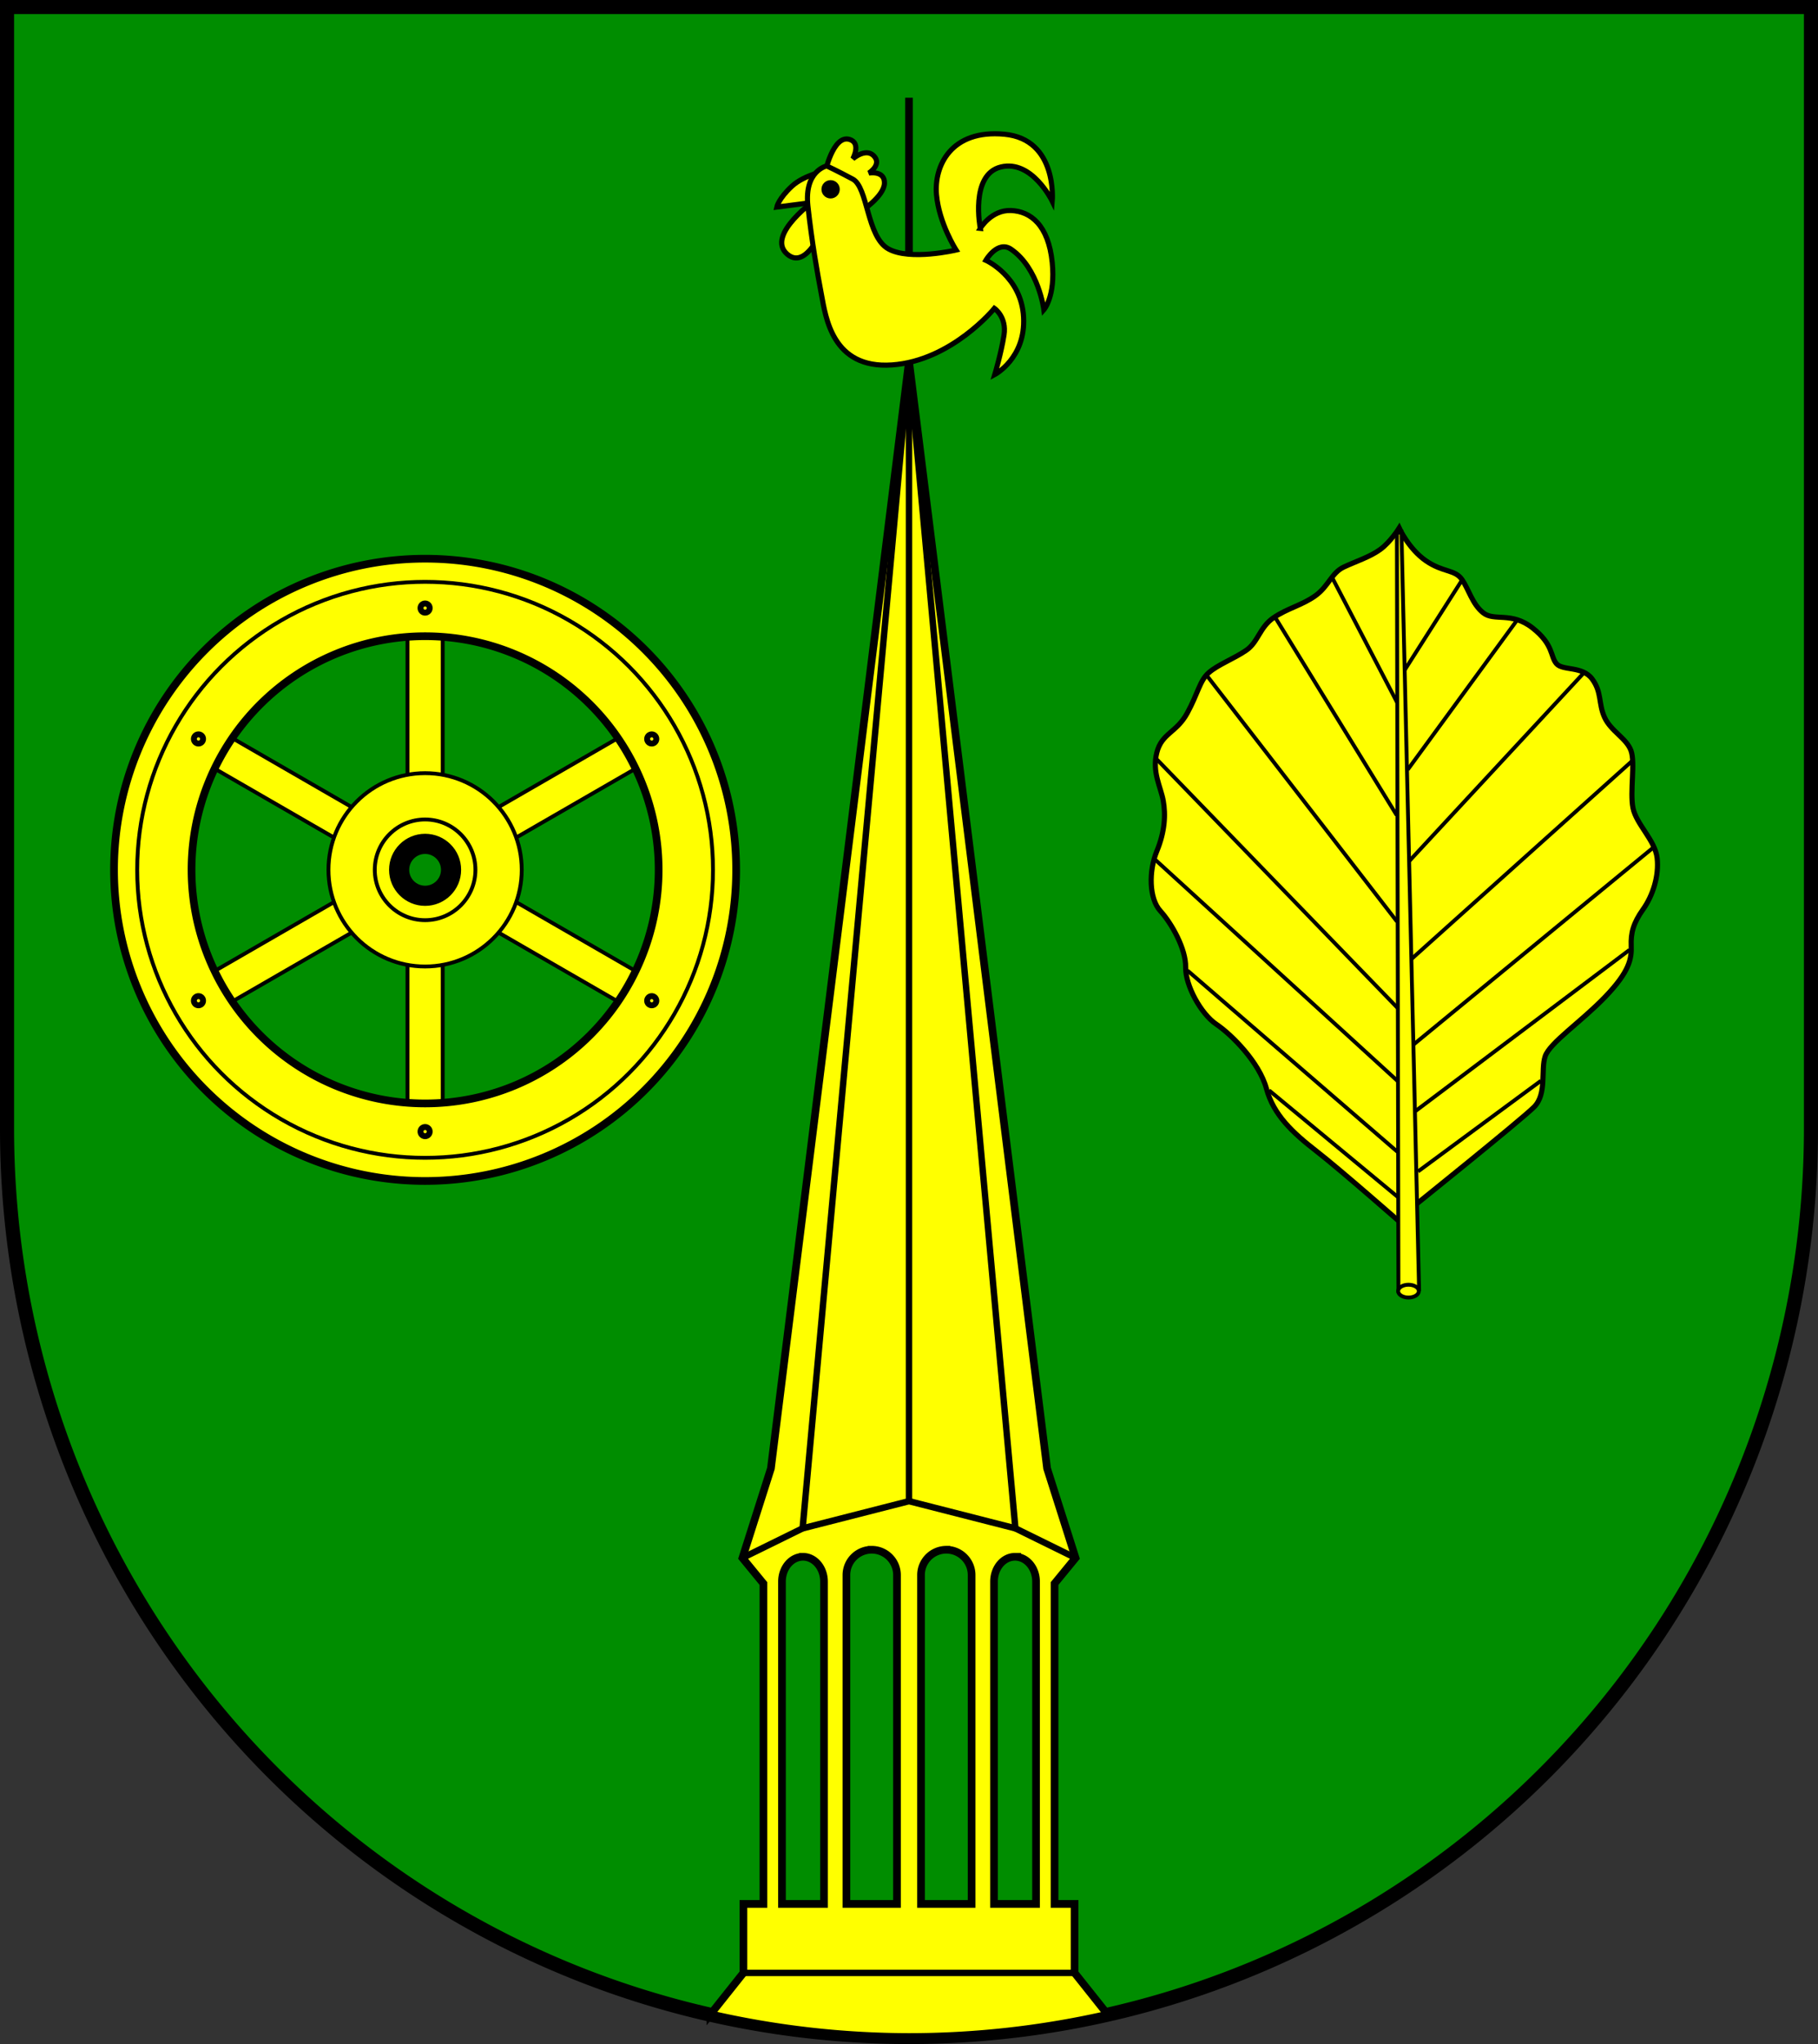 <?xml version="1.0" encoding="UTF-8" standalone="no"?>
<!-- Created with Inkscape (http://www.inkscape.org/) -->

<svg
   width="142.049mm"
   height="159.668mm"
   viewBox="0 0 142.049 159.668"
   version="1.1"
   id="svg2462"
   inkscape:version="1.2.2 (732a01da63, 2022-12-09)"
   sodipodi:docname="DEU Hürup 2023 COA.svg"
   xmlns:inkscape="http://www.inkscape.org/namespaces/inkscape"
   xmlns:sodipodi="http://sodipodi.sourceforge.net/DTD/sodipodi-0.dtd"
   xmlns="http://www.w3.org/2000/svg"
   xmlns:svg="http://www.w3.org/2000/svg">
  <rect x="0" y="0" width="142.049" height="159.668" fill="#333333" stroke="none"/>
  <sodipodi:namedview
     id="namedview2464"
     pagecolor="#ffffff"
     bordercolor="#666666"
     borderopacity="1.0"
     inkscape:showpageshadow="2"
     inkscape:pageopacity="0.0"
     inkscape:pagecheckerboard="0"
     inkscape:deskcolor="#d1d1d1"
     inkscape:document-units="mm"
     showgrid="false"
     inkscape:zoom="0.91747129"
     inkscape:cx="268.12828"
     inkscape:cy="302.46178"
     inkscape:current-layer="layer1" />
  <defs
     id="defs2459" />
  <g
     inkscape:label="Ebene 1"
     inkscape:groupmode="layer"
     id="layer1"
     transform="translate(-507.874,-53.565)">
    <g
       id="g2307"
       transform="translate(474.445,-24.855)">
      <path
         id="path2210"
         style="fill:#008d00;fill-opacity:1;stroke:#000000;stroke-width:1.1;stroke-linecap:butt;stroke-dasharray:none"
         d="m 33.979,78.969 v 87.621 a 70.475,70.947 0 0 0 70.475,70.947 70.475,70.947 0 0 0 70.474,-70.947 V 78.969 Z" />
      <path
         style="fill:#ffff00;stroke:#000000;stroke-width:0.6;stroke-linecap:butt;stroke-dasharray:none"
         d="M 104.453,101.196 V 86.055"
         id="path1386" />
      <path
         id="rect1808"
         style="fill:#ffff00;stroke:#000000;stroke-width:0.6;stroke-linecap:round;stroke-dasharray:none"
         d="m 104.454,106.643 -10.79,86.481 -2.225,6.991 1.641,2.002 v 25.025 h -1.565 v 5.388 l -2.574,3.235 a 70.475,70.947 0 0 0 15.513,1.772 70.475,70.947 0 0 0 15.53,-1.75 l -2.591,-3.257 v -5.388 h -1.566 v -25.025 l 1.641,-2.002 -2.224,-6.991 z m -2.915,92.832 a 1.976,1.976 0 0 1 1.976,1.976 1.976,1.976 0 0 0 0,5.2e-4 v 25.69 h -3.952 v -25.69 a 1.976,1.976 0 0 1 1.976,-1.976 z m 5.831,0 a 1.976,1.976 0 0 1 1.976,1.976 v 25.69 h -3.953 v -25.69 a 1.976,1.976 0 0 1 0,-5.2e-4 1.976,1.976 0 0 1 1.977,-1.976 z m -11.199,0.55 a 1.642,1.937 0 0 1 1.642,1.937 1.642,1.937 0 0 0 0,5.2e-4 v 25.179 h -3.284 v -25.179 a 1.642,1.937 0 0 1 1.642,-1.937 z m 16.567,0 a 1.642,1.937 0 0 1 1.642,1.937 v 25.179 h -3.284 v -25.179 a 1.642,1.937 0 0 1 0,-5.2e-4 1.642,1.937 0 0 1 1.642,-1.937 z" />
      <path
         style="fill:none;stroke:#000000;stroke-width:0.5;stroke-linecap:round;stroke-dasharray:none"
         d="m 91.515,232.53 h 25.878"
         id="path1086" />
      <path
         style="fill:none;stroke:#000000;stroke-width:0.5;stroke-linecap:round;stroke-dasharray:none"
         d="m 117.468,200.115 -4.702,-2.311 -8.312,-2.124 -8.312,2.124 -4.702,2.311"
         id="path1090"
         sodipodi:nodetypes="ccccc" />
      <path
         style="fill:none;stroke:#000000;stroke-width:0.5;stroke-linecap:round;stroke-dasharray:none"
         d="M 104.453,106.643 V 195.68"
         id="path1188" />
      <path
         style="fill:none;stroke:#000000;stroke-width:0.5;stroke-linecap:round;stroke-dasharray:none"
         d="m 96.141,197.803 8.312,-91.161"
         id="path1190" />
      <path
         style="fill:none;stroke:#000000;stroke-width:0.5;stroke-linecap:round;stroke-dasharray:none"
         d="m 112.766,197.803 -8.313,-91.16"
         id="path1192" />
      <g
         id="g1384"
         transform="translate(-181.864,-1.665)">
        <path
           style="fill:#ffff00;stroke:#000000;stroke-width:0.4;stroke-linecap:round;stroke-dasharray:none"
           d="m 279.129,95.592 c 0,0 -4.074,2.85 -2.322,4.352 1.752,1.502 3.309,-3.309 3.309,-3.309 z"
           id="path1377" />
        <path
           style="fill:#ffff00;stroke:#000000;stroke-width:0.4;stroke-linecap:round;stroke-dasharray:none"
           d="m 279.866,93.409 c 0,0 -1.736,0.337 -2.684,1.21 -1.057,0.973 -1.196,1.641 -1.196,1.641 l 3.254,-0.417 z"
           id="path1375"
           sodipodi:nodetypes="csccc" />
        <path
           style="fill:#ffff00;stroke:#000000;stroke-width:0.4;stroke-linecap:round;stroke-dasharray:none"
           d="m 279.741,93.632 c 0,0 0.635,-3.053 1.933,-2.656 0.934,0.286 0.25,1.516 0.25,1.516 0,0 1.008,-0.884 1.641,-0.236 0.668,0.684 -0.389,1.349 -0.389,1.349 0,0 1.251,-0.236 1.224,0.793 -0.028,1.029 -1.863,2.225 -1.863,2.225 z"
           id="path1373"
           sodipodi:nodetypes="cscscscc" />
        <path
           style="fill:#ffff00;stroke:#000000;stroke-width:0.4;stroke-linecap:round;stroke-dasharray:none"
           d="m 291.887,97.925 c 0,0 -0.826,-4.208 1.612,-4.798 2.438,-0.59 4.011,2.674 4.011,2.674 0,0 0.433,-4.837 -3.736,-5.231 -4.169,-0.393 -5.506,2.478 -5.309,4.719 0.197,2.242 1.534,4.326 1.534,4.326 0,0 -3.599,0.856 -5.295,-0.089 -1.696,-0.945 -1.585,-4.811 -2.781,-5.45 -1.196,-0.64 -2.03,-1.029 -2.03,-1.029 0,0 -1.78,0.362 -1.474,3.142 0.306,2.781 0.723,5.145 1.057,6.897 0.334,1.752 0.834,5.828 5.506,5.506 4.672,-0.322 8.009,-4.422 8.009,-4.422 0,0 0.973,0.667 0.751,2.086 -0.222,1.418 -0.723,3.087 -0.723,3.087 0,0 2.419,-1.279 2.252,-4.477 -0.167,-3.198 -2.948,-4.449 -2.948,-4.449 0,0 0.919,-1.589 1.974,-0.862 2.153,1.483 2.558,4.727 2.558,4.727 0,0 0.918,-1.039 0.654,-3.683 -0.293,-2.934 -1.691,-4.011 -3.225,-4.07 -1.534,-0.059 -2.399,1.396 -2.399,1.396 z"
           id="path1263"
           sodipodi:nodetypes="cscsscsscssscscscscssc" />
        <circle
           style="fill:#000000;stroke:#000000;stroke-width:0.4;stroke-linecap:round;stroke-dasharray:none"
           id="path1265"
           cx="280.192"
           cy="94.872"
           r="0.516" />
      </g>
      <g
         id="g1809"
         transform="translate(-182.132,-0.965)">
        <g
           id="g1776">
          <rect
             style="fill:#ffff00;stroke:#000000;stroke-width:0.3;stroke-linecap:butt;stroke-dasharray:none"
             id="rect1706"
             width="2.753"
             height="16.686"
             x="247.399"
             y="125.676"
             inkscape:transform-center-x="-2.2495093e-06"
             inkscape:transform-center-y="-13.310899" />
          <rect
             style="fill:#ffff00;stroke:#000000;stroke-width:0.3;stroke-linecap:butt;stroke-dasharray:none"
             id="rect1760"
             width="2.753"
             height="16.686"
             x="250.603"
             y="-163.435"
             inkscape:transform-center-x="-11.527571"
             inkscape:transform-center-y="-6.6554504"
             transform="rotate(60)" />
          <rect
             style="fill:#ffff00;stroke:#000000;stroke-width:0.3;stroke-linecap:butt;stroke-dasharray:none"
             id="rect1762"
             width="2.753"
             height="16.686"
             x="1.827"
             y="-310.765"
             inkscape:transform-center-x="-11.527568"
             inkscape:transform-center-y="6.6554402"
             transform="rotate(120)" />
          <rect
             style="fill:#ffff00;stroke:#000000;stroke-width:0.3;stroke-linecap:butt;stroke-dasharray:none"
             id="rect1764"
             width="2.753"
             height="16.686"
             x="-250.152"
             y="-168.984"
             inkscape:transform-center-x="-4.2386883e-06"
             inkscape:transform-center-y="13.310891"
             transform="scale(-1)" />
          <rect
             style="fill:#ffff00;stroke:#000000;stroke-width:0.3;stroke-linecap:butt;stroke-dasharray:none"
             id="rect1766"
             width="2.753"
             height="16.686"
             x="-253.356"
             y="120.127"
             inkscape:transform-center-x="11.527568"
             inkscape:transform-center-y="6.6554421"
             transform="rotate(-120)" />
          <rect
             style="fill:#ffff00;stroke:#000000;stroke-width:0.3;stroke-linecap:butt;stroke-dasharray:none"
             id="rect1768"
             width="2.753"
             height="16.686"
             x="-4.58"
             y="267.458"
             inkscape:transform-center-x="11.527559"
             inkscape:transform-center-y="-6.655442"
             transform="rotate(-60)" />
        </g>
        <path
           id="path1476"
           style="fill:#ffff00;stroke:#000000;stroke-width:0.6;stroke-linecap:butt;stroke-dasharray:none"
           d="m 248.776,123.026 a 24.305,24.305 0 0 0 -24.305,24.304 24.305,24.305 0 0 0 24.305,24.305 24.305,24.305 0 0 0 24.304,-24.305 24.305,24.305 0 0 0 -24.304,-24.304 z m 0,6.056 a 18.248,18.248 0 0 1 18.248,18.248 18.248,18.248 0 0 1 -18.248,18.248 18.248,18.248 0 0 1 -18.248,-18.248 18.248,18.248 0 0 1 18.248,-18.248 z" />
        <circle
           style="fill:none;stroke:#000000;stroke-width:0.3;stroke-linecap:butt;stroke-dasharray:none"
           id="circle1507"
           cx="248.776"
           cy="147.33"
           r="22.496" />
        <circle
           style="fill:#ffff00;stroke:#000000;stroke-width:0.3;stroke-linecap:butt;stroke-dasharray:none"
           id="circle1509"
           cx="248.776"
           cy="147.33"
           r="7.551" />
        <circle
           style="fill:none;stroke:#000000;stroke-width:0.3;stroke-linecap:butt;stroke-dasharray:none"
           id="circle1511"
           cx="248.776"
           cy="147.33"
           r="3.933" />
        <circle
           style="fill:#000000;stroke:#000000;stroke-width:0.1;stroke-linecap:butt;stroke-dasharray:none"
           id="circle1513"
           cx="248.776"
           cy="147.33"
           r="2.765" />
        <circle
           style="fill:#008d00;fill-opacity:1;stroke:#000000;stroke-width:0.1;stroke-linecap:butt;stroke-dasharray:none"
           id="circle1515"
           cx="248.776"
           cy="147.33"
           r="1.291" />
        <g
           id="g1575"
           transform="translate(-1.464,-0.007)"
           inkscape:transform-center-y="-20.447389">
          <circle
             style="fill:#000000;stroke:none;stroke-width:0.1;stroke-linecap:butt;stroke-dasharray:none"
             id="path1517"
             cx="250.24"
             cy="126.89"
             r="0.59" />
          <circle
             style="fill:#ffff00;stroke:none;stroke-width:0.1;stroke-linecap:butt;stroke-dasharray:none"
             id="circle1571"
             cx="250.24"
             cy="126.89"
             r="0.128" />
        </g>
        <g
           id="g1581"
           transform="rotate(60,249.514,146.066)"
           inkscape:transform-center-y="-10.223696"
           inkscape:transform-center-x="-17.707958">
          <circle
             style="fill:#000000;stroke:none;stroke-width:0.1;stroke-linecap:butt;stroke-dasharray:none"
             id="circle1577"
             cx="250.24"
             cy="126.89"
             r="0.59" />
          <circle
             style="fill:#ffff00;stroke:none;stroke-width:0.1;stroke-linecap:butt;stroke-dasharray:none"
             id="circle1579"
             cx="250.24"
             cy="126.89"
             r="0.128" />
        </g>
        <g
           id="g1587"
           transform="rotate(120,249.51,146.911)"
           inkscape:transform-center-y="10.223689"
           inkscape:transform-center-x="-17.707965">
          <circle
             style="fill:#000000;stroke:none;stroke-width:0.1;stroke-linecap:butt;stroke-dasharray:none"
             id="circle1583"
             cx="250.24"
             cy="126.89"
             r="0.59" />
          <circle
             style="fill:#ffff00;stroke:none;stroke-width:0.1;stroke-linecap:butt;stroke-dasharray:none"
             id="circle1585"
             cx="250.24"
             cy="126.89"
             r="0.128" />
        </g>
        <g
           id="g1593"
           transform="rotate(180,249.508,147.334)"
           inkscape:transform-center-y="20.447397"
           inkscape:transform-center-x="-3.7908399e-06">
          <circle
             style="fill:#000000;stroke:none;stroke-width:0.1;stroke-linecap:butt;stroke-dasharray:none"
             id="circle1589"
             cx="250.24"
             cy="126.89"
             r="0.59" />
          <circle
             style="fill:#ffff00;stroke:none;stroke-width:0.1;stroke-linecap:butt;stroke-dasharray:none"
             id="circle1591"
             cx="250.24"
             cy="126.89"
             r="0.128" />
        </g>
        <g
           id="g1599"
           transform="rotate(-120,249.506,147.756)"
           inkscape:transform-center-y="10.223707"
           inkscape:transform-center-x="17.707968">
          <circle
             style="fill:#000000;stroke:none;stroke-width:0.1;stroke-linecap:butt;stroke-dasharray:none"
             id="circle1595"
             cx="250.24"
             cy="126.89"
             r="0.59" />
          <circle
             style="fill:#ffff00;stroke:none;stroke-width:0.1;stroke-linecap:butt;stroke-dasharray:none"
             id="circle1597"
             cx="250.24"
             cy="126.89"
             r="0.128" />
        </g>
        <g
           id="g1605"
           transform="rotate(-60,249.502,148.601)"
           inkscape:transform-center-y="-10.223696"
           inkscape:transform-center-x="17.70797">
          <circle
             style="fill:#000000;stroke:none;stroke-width:0.1;stroke-linecap:butt;stroke-dasharray:none"
             id="circle1601"
             cx="250.24"
             cy="126.89"
             r="0.59" />
          <circle
             style="fill:#ffff00;stroke:none;stroke-width:0.1;stroke-linecap:butt;stroke-dasharray:none"
             id="circle1603"
             cx="250.24"
             cy="126.89"
             r="0.128" />
        </g>
      </g>
      <g
         id="g2156"
         style="stroke:#000000"
         transform="translate(-180.576,-1.031)">
        <path
           style="fill:#ffff00;stroke:#000000;stroke-width:0.4;stroke-linecap:butt;stroke-dasharray:none"
           d="m 323.776,175.25 c 0,0 -5.033,-4.422 -6.897,-5.868 -1.863,-1.446 -3.365,-2.836 -3.921,-4.894 -0.556,-2.058 -2.725,-4.227 -3.921,-5.033 -1.196,-0.806 -2.419,-3.031 -2.392,-4.449 0.028,-1.418 -1.085,-3.42 -1.974,-4.394 -0.89,-0.973 -0.918,-3.115 -0.278,-4.672 0.64,-1.557 0.695,-2.864 0.501,-3.949 -0.195,-1.085 -0.89,-2.225 -0.501,-3.754 0.389,-1.529 1.534,-1.535 2.38,-3.088 0.846,-1.553 0.964,-2.517 1.671,-3.146 0.708,-0.629 1.986,-1.101 2.93,-1.75 0.944,-0.649 1.042,-1.789 2.124,-2.537 1.082,-0.747 2.242,-0.983 3.284,-1.73 1.042,-0.747 1.258,-1.789 2.222,-2.242 0.964,-0.452 2.045,-0.787 2.851,-1.376 0.806,-0.59 1.475,-1.671 1.475,-1.671 0,0 0.747,1.632 2.084,2.556 1.337,0.924 2.261,0.669 2.812,1.455 0.551,0.787 0.806,1.927 1.671,2.615 0.865,0.688 2.202,-0.118 3.854,1.18 1.652,1.298 1.376,2.222 1.868,2.792 0.492,0.57 2.025,0.157 2.792,1.199 0.767,1.042 0.472,1.907 0.964,2.989 0.492,1.082 1.711,1.632 2.065,2.596 0.354,0.964 -0.098,3.205 0.157,4.483 0.256,1.278 1.73,2.517 1.888,3.913 0.157,1.396 -0.334,2.93 -1.101,4.011 -0.767,1.081 -0.964,1.848 -0.924,2.851 0.039,1.003 -0.138,2.006 -2.025,3.972 -1.888,1.966 -4.346,3.598 -4.7,4.66 -0.354,1.062 0.157,2.93 -0.865,3.952 -1.023,1.023 -9.616,7.924 -9.616,7.924 z"
           id="path1921" />
        <path
           style="fill:#ffff00;stroke:#000000;stroke-width:0.3;stroke-linecap:butt;stroke-dasharray:none"
           d="m 323.271,180.276 -0.118,-59.188 0.354,-0.079 1.376,59.148 z"
           id="path1978" />
        <ellipse
           style="fill:#ffff00;stroke:#000000;stroke-width:0.3;stroke-linecap:butt;stroke-dasharray:none"
           id="path1976"
           cx="324.057"
           cy="180.306"
           rx="0.806"
           ry="0.501" />
        <path
           style="fill:#ffff00;stroke:#000000;stroke-width:0.3;stroke-linecap:butt;stroke-dasharray:none"
           d="m 323.762,131.785 4.449,-6.98"
           id="path1980" />
        <path
           style="fill:#ffff00;stroke:#000000;stroke-width:0.3;stroke-linecap:butt;stroke-dasharray:none"
           d="m 323.164,134.316 -5.033,-9.677"
           id="path1982" />
        <path
           style="fill:#ffff00;stroke:#000000;stroke-width:0.3;stroke-linecap:butt;stroke-dasharray:none"
           d="m 313.653,127.697 9.483,15.434"
           id="path1984" />
        <path
           style="fill:#ffff00;stroke:#000000;stroke-width:0.3;stroke-linecap:butt;stroke-dasharray:none"
           d="m 323.998,139.571 8.482,-11.596"
           id="path1986" />
        <path
           style="fill:#ffff00;stroke:#000000;stroke-width:0.3;stroke-linecap:butt;stroke-dasharray:none"
           d="m 324.137,146.69 13.571,-14.627"
           id="path1988" />
        <path
           style="fill:#ffff00;stroke:#000000;stroke-width:0.3;stroke-linecap:butt;stroke-dasharray:none"
           d="m 308.286,132.202 14.878,19.244"
           id="path1990" />
        <path
           style="fill:#ffff00;stroke:#000000;stroke-width:0.3;stroke-linecap:butt;stroke-dasharray:none"
           d="m 304.393,138.765 18.826,19.438"
           id="path1992" />
        <path
           style="fill:#ffff00;stroke:#000000;stroke-width:0.3;stroke-linecap:butt;stroke-dasharray:none"
           d="m 304.276,146.612 18.956,17.304"
           id="path2056" />
        <path
           style="fill:#ffff00;stroke:#000000;stroke-width:0.3;stroke-linecap:butt;stroke-dasharray:none"
           d="M 306.792,155.264 323.192,169.422"
           id="path2058" />
        <path
           style="fill:#ffff00;stroke:#000000;stroke-width:0.3;stroke-linecap:butt;stroke-dasharray:none"
           d="m 313.164,164.624 10.068,8.337"
           id="path2060" />
        <path
           style="fill:#ffff00;stroke:#000000;stroke-width:0.3;stroke-linecap:butt;stroke-dasharray:none"
           d="m 324.804,170.956 9.596,-7.079"
           id="path2062" />
        <path
           style="fill:#ffff00;stroke:#000000;stroke-width:0.3;stroke-linecap:butt;stroke-dasharray:none"
           d="m 324.608,166.237 16.714,-12.585"
           id="path2064" />
        <path
           style="fill:#ffff00;stroke:#000000;stroke-width:0.3;stroke-linecap:butt;stroke-dasharray:none"
           d="m 324.45,161.045 18.72,-15.377"
           id="path2066" />
        <path
           style="fill:#ffff00;stroke:#000000;stroke-width:0.3;stroke-linecap:butt;stroke-dasharray:none"
           d="m 324.293,154.36 17.225,-15.456"
           id="path2068" />
      </g>
    </g>
  </g>
</svg>
